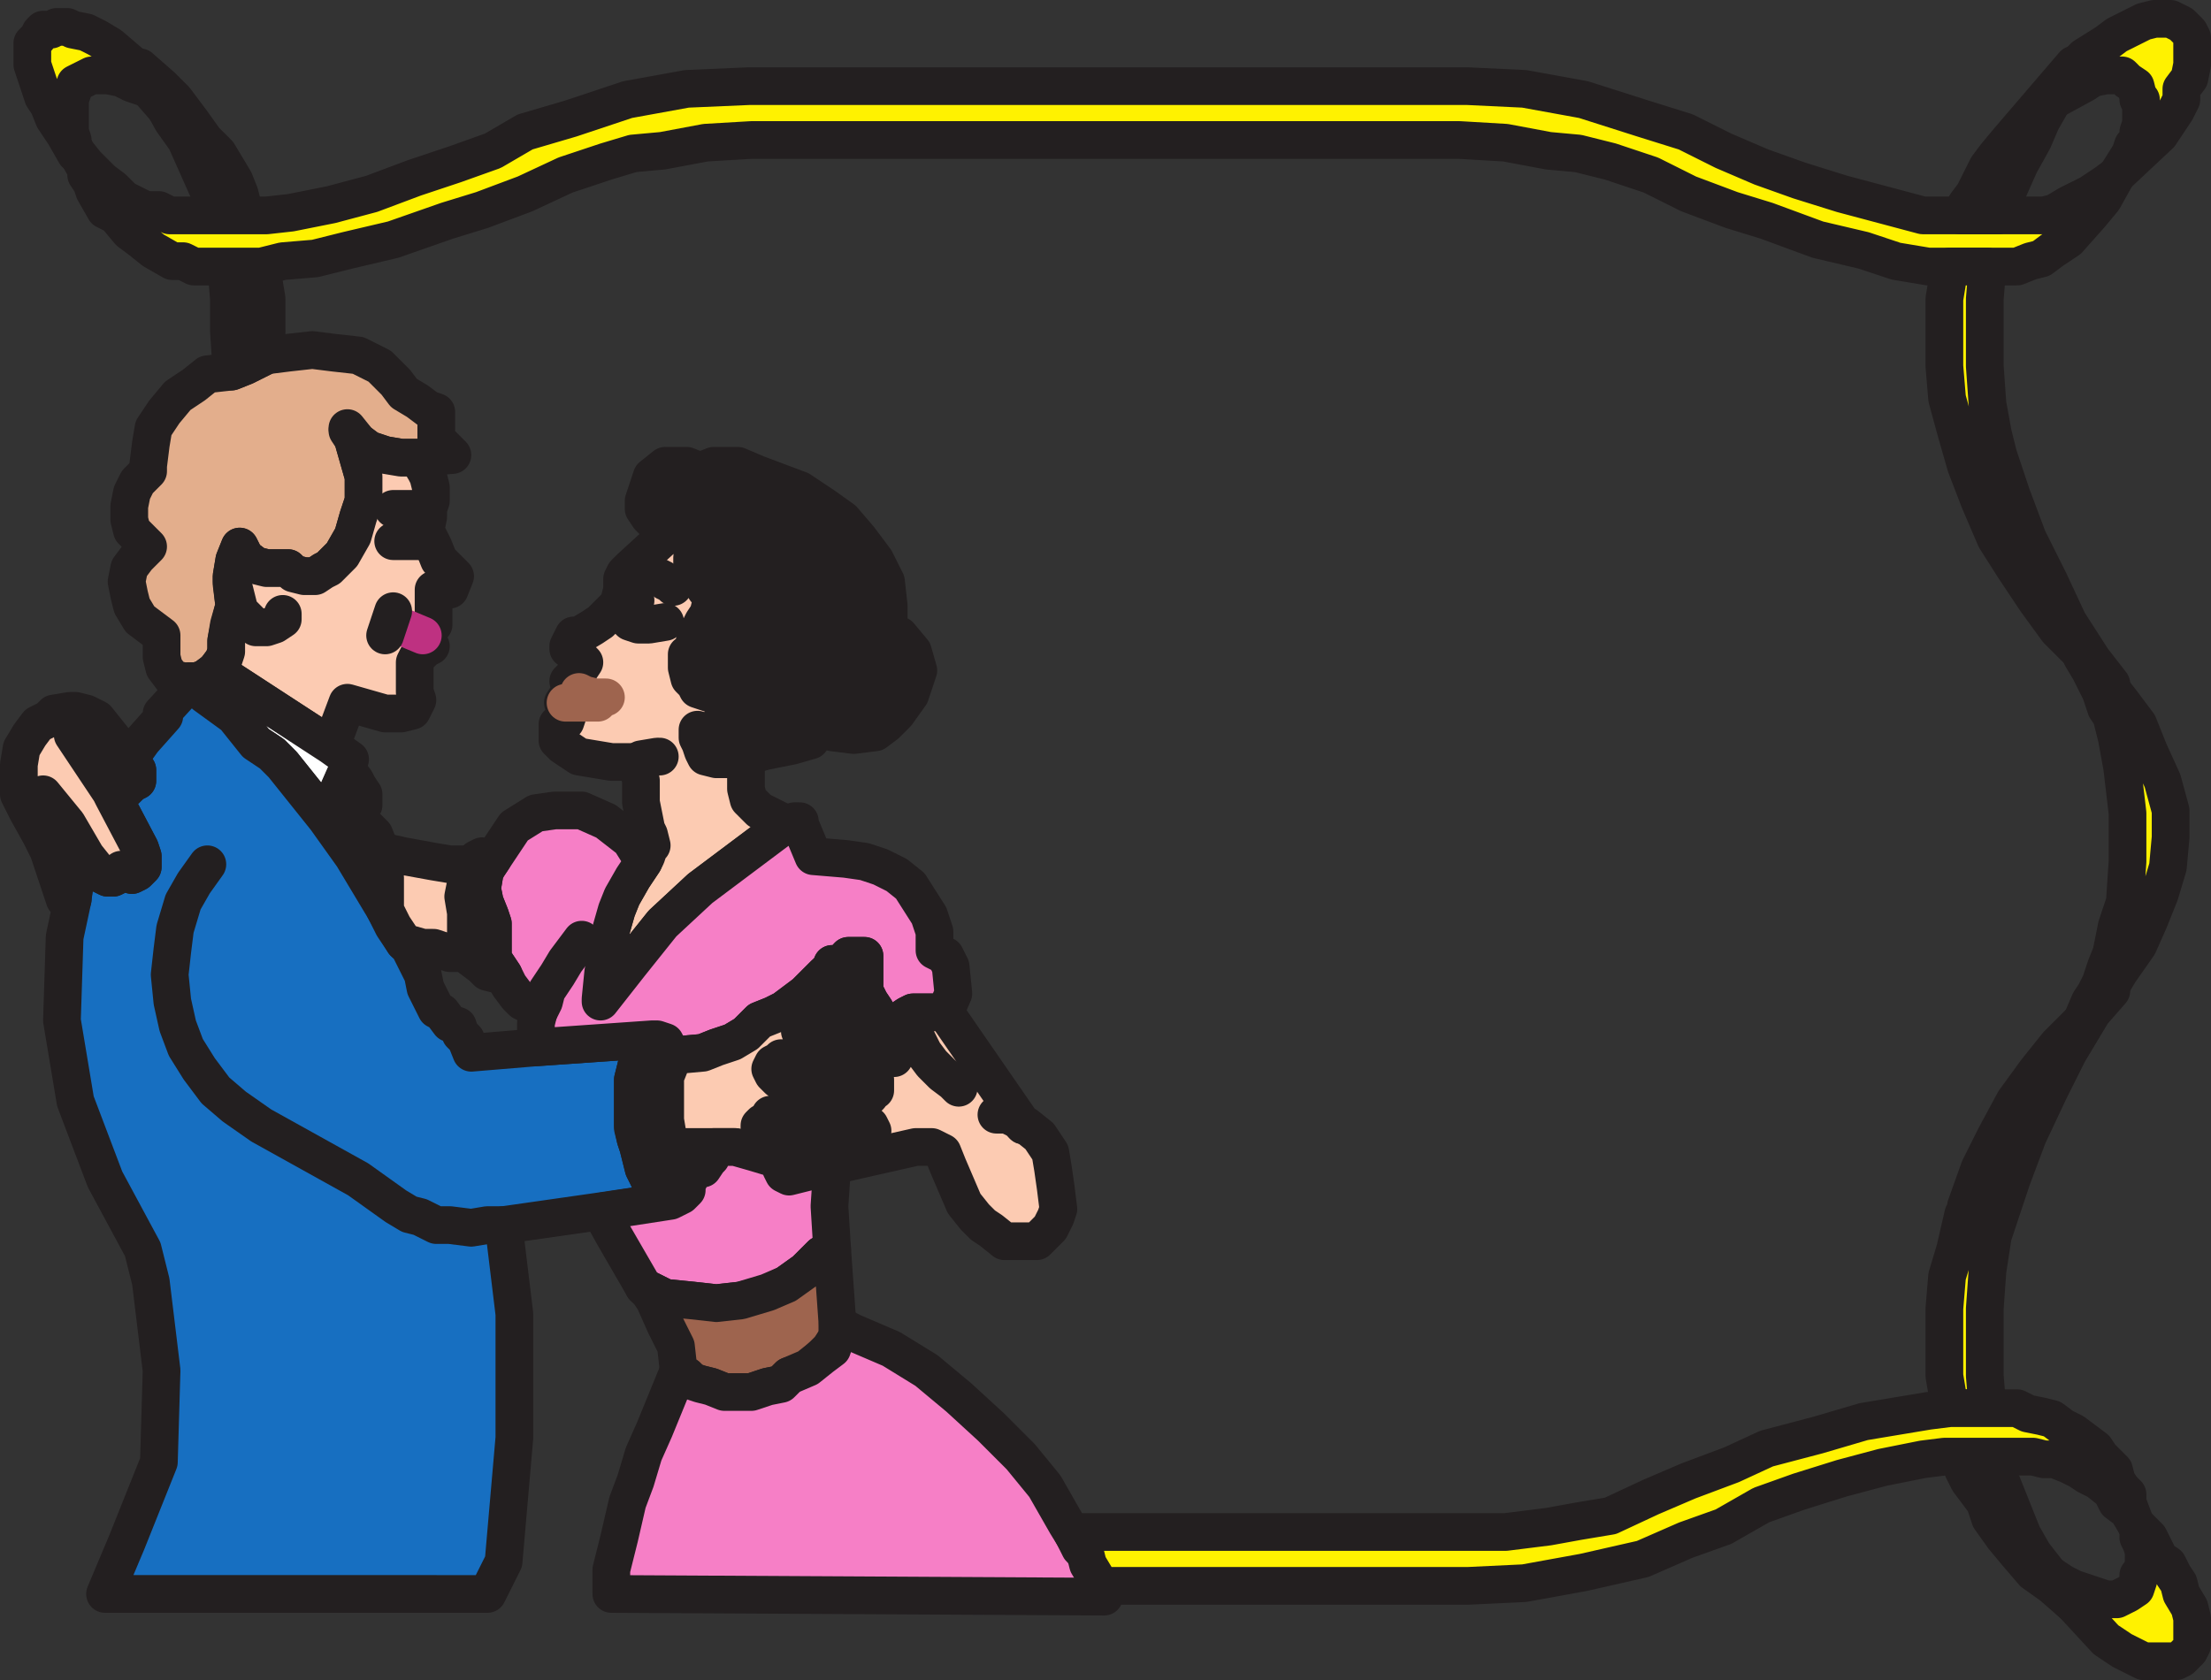 <svg xmlns="http://www.w3.org/2000/svg" width="615.75" height="468"><rect width="100%" height="100%" fill="#333333" stroke="none"/><path fill="#e3ae8c" fill-rule="evenodd" d="M116.25 127.5h-4.5l-4.5-.75-4.5-1.5-3-2.25-3-3 1.5 2.25 3 10.5v6.75l-1.5 4.5-1.5 5.25-3 5.25-3.75 3.75-1.5.75-2.25 1.5h-3l-3-.75-1.5-1.5h-6l-3-.75-3-2.25-1.5-3-1.5 3.75-.75 4.5v2.25l.75 6-1.5 6-.75 3.75v3l-.75 2.25-2.25 3-3 2.25-2.25.75H51l-3-.75-2.25-3-.75-3v-6l-6-4.5-2.25-3.75-.75-3-.75-3.75.75-3.75 2.25-3 3-3-4.5-4.5-.75-3V141l.75-3.75 1.5-3 3-3v-1.5l.75-6 .75-4.5 3-4.5 3.75-4.5 4.5-3 3.75-3 6.75-.75 3.75-1.5 6-3 6-.75L87 97.5l6 .75 6.75.75 6 3 4.5 4.5 2.25 3 3.75 2.25 3 2.25 2.25.75v7.5l4.5 4.5-9 .75h-.75"/><path fill="none" stroke="#231f20" stroke-linecap="round" stroke-linejoin="round" stroke-miterlimit="10" stroke-width="10.5" d="M116.25 127.5h-4.5l-4.5-.75-4.5-1.5-3-2.25-3-3 1.5 2.25 3 10.5v6.75l-1.5 4.5-1.5 5.25-3 5.25-3.75 3.75-1.5.75-2.25 1.5h-3l-3-.75-1.5-1.5h-6l-3-.75-3-2.25-1.5-3-1.5 3.75-.75 4.5v2.25l.75 6-1.5 6-.75 3.75v3l-.75 2.25-2.25 3-3 2.25-2.25.75H51l-3-.75-2.25-3-.75-3v-6l-6-4.5-2.25-3.75-.75-3-.75-3.75.75-3.75 2.25-3 3-3-4.5-4.5-.75-3V141l.75-3.75 1.5-3 3-3v-1.5l.75-6 .75-4.5 3-4.5 3.75-4.5 4.5-3 3.75-3 6.75-.75 3.75-1.5 6-3 6-.75L87 97.5l6 .75 6.75.75 6 3 4.5 4.5 2.25 3 3.75 2.25 3 2.25 2.25.75v7.5l4.5 4.5-9 .75zm0 0"/><path fill="#fccbb2" fill-rule="evenodd" d="m60 186.75 32.25 21 4.5-12 10.5 3h4.5l3-.75 1.5-3-.75-2.25v-8.25l.75-1.5 2.25-2.25 1.5-.75-2.25-3 3-3v-9.75h4.5l1.5-3.75-4.5-4.5-1.5-3.75-2.25-4.5.75-3.75v-2.25l.75-2.25v-3.75l-.75-3-.75-1.5-2.25-3.75h-4.5l-4.5-.75-4.5-1.5-3-2.25-3-3.75 1.5 3 3 10.5v6.75l-1.5 4.5-1.5 5.25-3 5.25-3.75 3.75-1.5.75-2.25 1.5h-3l-3-.75-1.5-1.5h-6l-3-.75-3-2.25-1.5-3-1.5 3.75-.75 4.5v1.5l.75 6.75-1.5 5.25-.75 4.5v3l-.75 2.25-2.25 3"/><path fill="none" stroke="#231f20" stroke-linecap="round" stroke-linejoin="round" stroke-miterlimit="10" stroke-width="10.5" d="m60 186.75 32.25 21 4.5-12 10.5 3h4.5l3-.75 1.5-3-.75-2.25v-8.25l.75-1.5 2.25-2.25 1.5-.75-2.25-3 3-3v-9.75h4.5l1.5-3.75-4.5-4.5-1.5-3.75-2.25-4.5.75-3.75v-2.25l.75-2.25v-3.75l-.75-3-.75-1.5-2.25-3.75h-4.5l-4.5-.75-4.5-1.5-3-2.25-3-3.75 1.5 3 3 10.5v6.75l-1.5 4.5-1.5 5.25-3 5.25-3.75 3.75-1.5.75-2.25 1.5h-3l-3-.75-1.5-1.5h-6l-3-.75-3-2.25-1.5-3-1.5 3.75-.75 4.5v1.5l.75 6.75-1.5 5.25-.75 4.5v3l-.75 2.25zm0 0"/><path fill="none" stroke="#be3181" stroke-linecap="round" stroke-linejoin="round" stroke-miterlimit="10" stroke-width="10.5" d="m117.75 177-9-3.75"/><path fill="none" stroke="#231f20" stroke-linecap="round" stroke-linejoin="round" stroke-miterlimit="10" stroke-width="10.5" d="m109.5 170.25-2.25 6.75m-42-12.75 1.5 6 4.5 4.5h3l2.25-.75 2.25-1.5V171m30.75-20.25h7.5l-1.5-5.25h2.25l.75-2.25-.75-1.5h-8.25"/><path fill="#fff" fill-rule="evenodd" d="M60 186.75 57 189l-2.25.75h-1.5L57 193.5l8.25 6 6 7.5 4.5 3 3 3 12 15 6-13.5.75-3-5.25-3.75-32.25-21"/><path fill="none" stroke="#231f20" stroke-linecap="round" stroke-linejoin="round" stroke-miterlimit="10" stroke-width="10.5" d="M60 186.75 57 189l-2.25.75h-1.5L57 193.5l8.25 6 6 7.5 4.5 3 3 3 12 15 6-13.5.75-3-5.25-3.75zm0 0"/><path fill="#ed1c24" fill-rule="evenodd" d="m107.25 253.5-9-15-7.5-10.5 6-13.5 2.25 3 .75 1.5 1.5 2.25v3l-1.5 2.25v2.25l1.5.75 3 3 1.5 3.75v2.25l.75 2.25.75 3.75v9"/><path fill="none" stroke="#231f20" stroke-linecap="round" stroke-linejoin="round" stroke-miterlimit="10" stroke-width="10.5" d="m107.25 253.5-9-15-7.5-10.5 6-13.5 2.25 3 .75 1.5 1.5 2.25v3l-1.5 2.25v2.25l1.5.75 3 3 1.5 3.75v2.25l.75 2.25.75 3.75zm0 0"/><path fill="#176fc1" fill-rule="evenodd" d="m166.5 337.5-26.25 3.75 3 24.75v34.5l-3 34.5-4.5 9H29.25l6-14.25 9-22.5.75-25.5L42 357l-2.25-9-10.5-19.5L21 306.75l-3.75-22.5L18 261l2.25-10.5.75-6 3-6 3 3.75 1.5 1.5 1.5.75h1.5l1.5-.75.75-1.5 3 1.5 1.5-.75 1.5-1.5v-3l-.75-2.25L31.5 222l-.75-1.5 2.25-2.25v1.5h2.25l1.5-1.5 1.5-.75v-3l-2.25-3 3.75-5.25 6-6.75-.75-.75 8.25-9L57 193.5l8.25 6 6 7.5 4.5 3 3 3 12 15 7.5 10.5 9 15 5.25 9 1.5 1.5 3.75 7.5.75 3.75 3 6 1.5.75 2.25 3 2.25.75.75 2.25 1.5 1.5 1.5 3.75 18-1.5 32.25-2.25-2.25 2.25-1.5 3-1.5 6v13.5l.75 3 .75 2.25 1.5 6 3 6h1.5l1.5 2.25 1.5.75-20.25 3"/><path fill="none" stroke="#231f20" stroke-linecap="round" stroke-linejoin="round" stroke-miterlimit="10" stroke-width="10.5" d="m166.5 337.5-26.25 3.75 3 24.75v34.5l-3 34.5-4.5 9H29.25l6-14.25 9-22.5.75-25.5L42 357l-2.25-9-10.5-19.5L21 306.75l-3.75-22.5L18 261l2.25-10.5.75-6 3-6 3 3.75 1.5 1.5 1.5.75h1.5l1.5-.75.75-1.5 3 1.5 1.5-.75 1.5-1.5v-3l-.75-2.25L31.5 222l-.75-1.5 2.25-2.25v1.5h2.25l1.5-1.5 1.5-.75v-3l-2.25-3 3.75-5.25 6-6.75-.75-.75 8.25-9L57 193.5l8.25 6 6 7.5 4.5 3 3 3 12 15 7.5 10.5 9 15 5.25 9 1.5 1.5 3.75 7.5.75 3.75 3 6 1.5.75 2.25 3 2.25.75.75 2.25 1.5 1.5 1.5 3.75 18-1.5 32.25-2.25-2.25 2.25-1.5 3-1.5 6v13.5l.75 3 .75 2.25 1.5 6 3 6h1.5l1.5 2.25 1.5.75zm0 0"/><path fill="#2e3192" fill-rule="evenodd" d="m192 325.5-11.25 3 1.5 3 2.25 1.5.75.75 1.5.75 3-1.5v-.75l1.5-.75v-3l.75-.75v-2.25"/><path fill="none" stroke="#231f20" stroke-linecap="round" stroke-linejoin="round" stroke-miterlimit="10" stroke-width="10.5" d="m192 325.5-11.25 3 1.5 3 2.25 1.5.75.75 1.5.75 3-1.5v-.75l1.5-.75v-3l.75-.75zm0 0"/><path fill="#2e3192" fill-rule="evenodd" d="m187.5 294-9.75.75 1.5-3 2.25-2.25h1.5l2.25.75.75 1.5 1.5 1.5v.75"/><path fill="none" stroke="#231f20" stroke-linecap="round" stroke-linejoin="round" stroke-miterlimit="10" stroke-width="10.5" d="m187.5 294-9.75.75 1.5-3 2.25-2.25h1.5l2.25.75.75 1.5 1.5 1.5zm0 0"/><path fill="#fff" fill-rule="evenodd" d="m177.75 294.75 9.75-.75-.75 2.25-1.5 3.75v12l.75 4.5 1.5 2.25v1.5l.75 1.5 1.5 1.5 1.5 2.25H195l-14.25 3-1.5-3-1.5-6-.75-2.25-.75-3.75v-12.75l1.5-6"/><path fill="none" stroke="#231f20" stroke-linecap="round" stroke-linejoin="round" stroke-miterlimit="10" stroke-width="10.5" d="m177.75 294.75 9.75-.75-.75 2.25-1.5 3.75v12l.75 4.5 1.5 2.25v1.5l.75 1.5 1.5 1.5 1.5 2.25H195l-14.25 3-1.5-3-1.5-6-.75-2.25-.75-3.75v-12.75zm0 0"/><path fill="#fff" fill-rule="evenodd" d="M189 319.5h9.75L198 321v1.5l-.75.75-1.5 2.25h-4.5l-1.5-2.25-1.5-1.5-.75-1.5 1.5-.75"/><path fill="none" stroke="#231f20" stroke-linecap="round" stroke-linejoin="round" stroke-miterlimit="10" stroke-width="10.5" d="M189 319.5h9.75L198 321v1.5l-.75.75-1.5 2.25h-4.5l-1.5-2.25-1.5-1.5-.75-1.5zm0 0"/><path fill="#231f20" fill-rule="evenodd" d="m207.75 210.75-3.75.75h-4.5l-3-.75-.75-1.5L195 207l-.75-1.5v-2.25l2.25.75 4.5-2.25 1.5-3 2.25-2.25.75-3.75V192l-.75.75-3.75.75h-2.25l-4.5-1.5-.75-1.5-1.5-1.5-.75-3v-3.75l1.5-.75.75-3 1.5-1.5v-2.25l.75-1.5 1.5-2.25.75-3v-2.25l-1.5-1.5L195 162l-2.25-3.75v-3l.75-4.5.75-3-3 1.5H189l-1.5-1.5h-3l-3.75-3.75-1.5-2.25v-2.25l2.25-6.75 3.75-3h6l3.75 1.5 3.75-1.5h6.75l5.25 2.25 12 4.5 6.75 4.5 5.25 3.75 4.5 5.25 4.5 6 3 6 .75 6.75V177h3l3.75 4.5 1.5 5.25-2.25 6.75-3.75 5.25-3 3-3 2.25-6 .75-6-.75-3-1.5-3 3.75-5.25 1.5-7.5 1.5-5.25 1.5"/><path fill="none" stroke="#231f20" stroke-linecap="round" stroke-linejoin="round" stroke-miterlimit="10" stroke-width="10.5" d="m207.75 210.75-3.75.75h-4.5l-3-.75-.75-1.5L195 207l-.75-1.5v-2.25l2.25.75 4.5-2.25 1.5-3 2.25-2.25.75-3.75V192l-.75.75-3.75.75h-2.25l-4.5-1.5-.75-1.5-1.5-1.5-.75-3v-3.75l1.5-.75.75-3 1.5-1.5v-2.25l.75-1.5 1.5-2.25.75-3v-2.25l-1.5-1.5L195 162l-2.25-3.75v-3l.75-4.5.75-3-3 1.5H189l-1.5-1.5h-3l-3.75-3.75-1.5-2.25v-2.25l2.25-6.75 3.75-3h6l3.75 1.5 3.75-1.5h6.75l5.25 2.25 12 4.5 6.75 4.5 5.25 3.75 4.5 5.25 4.5 6 3 6 .75 6.75V177h3l3.75 4.5 1.5 5.25-2.25 6.75-3.75 5.25-3 3-3 2.25-6 .75-6-.75-3-1.5-3 3.75-5.25 1.5-7.5 1.5zm0 0"/><path fill="#fccbb2" fill-rule="evenodd" d="m211.5 225.75 7.5 3.75-24 18-10.5 9.75-9 11.25-8.25 10.5v-.75l.75-7.5 1.5-7.5.75-4.5 1.5-5.25 1.5-3.75 3-5.25 3-4.5.75-1.5.75-2.25.75-.75-.75-3-.75-1.5-1.5-7.5v-6l-.75-3.75-2.25-1.5h-5.25l-9-1.5-4.5-3-1.5-1.5v-4.5l2.25-.75.75-2.25v-2.25l-1.5-.75 1.5-2.25 3-.75-2.25-1.5-.75-1.5 3-3 1.5-2.25-3-3-1.5-.75V180l1.5-3h1.5l3.75-2.25 2.25-1.5 4.5-4.5.75-1.5.75-3v-3l.75-1.5 1.5-1.5 9-8.25 3-2.25 1.5 1.5h2.25l3-1.5-.75 3-.75 4.5v3L195 162l1.5 2.25 1.5 1.5V168l-.75 3-1.5 2.25-.75 1.5V177l-1.5 1.5-.75 3-1.5.75V186l.75 3 1.5 1.5.75 1.5 4.5 1.5H201l3.75-.75.75-.75v.75l-.75 3.75-2.25 2.25-1.5 3-4.5 2.25-2.25-.75v2.25l.75 1.5.75 2.25.75 1.5 3 .75h4.5l3.75-.75h.75l-.75 2.25v6.75l.75 3 3 3"/><path fill="none" stroke="#231f20" stroke-linecap="round" stroke-linejoin="round" stroke-miterlimit="10" stroke-width="10.5" d="m211.5 225.75 7.5 3.75-24 18-10.5 9.75-9 11.25-8.25 10.5v-.75l.75-7.5 1.5-7.5.75-4.5 1.5-5.25 1.5-3.75 3-5.25 3-4.5.75-1.5.75-2.25.75-.75-.75-3-.75-1.5-1.5-7.5v-6l-.75-3.75-2.25-1.5h-5.25l-9-1.5-4.5-3-1.5-1.5v-4.5l2.25-.75.75-2.25v-2.25l-1.5-.75 1.5-2.25 3-.75-2.25-1.5-.75-1.5 3-3 1.5-2.25-3-3-1.5-.75V180l1.5-3h1.5l3.75-2.25 2.25-1.5 4.5-4.5.75-1.5.75-3v-3l.75-1.5 1.5-1.5 9-8.25 3-2.25 1.5 1.5h2.25l3-1.5-.75 3-.75 4.5v3L195 162l1.5 2.25 1.5 1.5V168l-.75 3-1.5 2.25-.75 1.5V177l-1.5 1.5-.75 3-1.5.75V186l.75 3 1.5 1.5.75 1.5 4.5 1.5H201l3.75-.75.75-.75v.75l-.75 3.75-2.25 2.25-1.5 3-4.5 2.25-2.25-.75v2.25l.75 1.5.75 2.25.75 1.5 3 .75h4.5l3.75-.75h.75l-.75 2.25v6.75l.75 3zm0 0"/><path fill="none" stroke="#231f20" stroke-linecap="round" stroke-linejoin="round" stroke-miterlimit="10" stroke-width="10.5" d="m185.25 173.25-4.5.75h-3l-2.25-.75-2.25-2.25 3.75-3.75"/><path fill="none" stroke="#9e644e" stroke-linecap="round" stroke-linejoin="round" stroke-miterlimit="10" stroke-width="10.5" d="m161.25 192.75 1.5.75 3 .75h3m-11.25 1.5h9"/><path fill="none" stroke="#231f20" stroke-linecap="round" stroke-linejoin="round" stroke-miterlimit="10" stroke-width="10.5" d="m178.5 211.5 4.5-.75h.75m3.75-47.25-.75-.75-1.5-.75-.75-.75-1.5-.75h-.75l-1.5-.75-1.5.75-.75.75h-.75"/><path fill="#f67fc6" fill-rule="evenodd" d="m233.25 269.25 3-3h4.5V276l1.5 3 1.5 2.25v1.5l3.75 3.75.75-.75 1.5-.75.75-.75 2.25-1.5 1.5-.75h9l2.25-5.25-.75-7.5-1.5-3-3-1.5v-5.25l-1.5-4.5-5.25-8.25-3.75-3-4.5-2.25-4.5-1.5-5.25-.75-9-.75-3.75-9v-.75h-1.5l-1.5.75H219l-24 18-10.5 9.75-9 11.25-8.25 10.5v-.75l.75-7.5 1.5-7.5.75-4.5 1.5-5.25 1.5-3.75 3-5.25 3-4.5-3.75-6-6.75-5.25-6.75-3h-7.5l-5.25.75-6 3.75-7.5 11.25-.75 1.5-.75 4.5.75 3.75 1.5 3.75.75 2.25V267l3 4.5 1.5 3 2.25 3 1.5 1.5 1.5.75 3 2.25-.75 3v6.75l32.25-2.25h1.5l2.25.75.75 1.5 1.5 1.5v.75l8.25-.75 3.75-1.5 4.5-1.5 3.75-2.25 3.75-3.75 3.75-1.5 3-1.5 6-4.5 5.25-5.25 2.25-.75v-2.25l1.5.75"/><path fill="none" stroke="#231f20" stroke-linecap="round" stroke-linejoin="round" stroke-miterlimit="10" stroke-width="10.5" d="m233.25 269.25 3-3h4.5V276l1.5 3 1.5 2.25v1.5l3.75 3.75.75-.75 1.5-.75.75-.75 2.25-1.5 1.5-.75h9l2.25-5.25-.75-7.5-1.5-3-3-1.5v-5.25l-1.5-4.5-5.25-8.25-3.75-3-4.5-2.25-4.5-1.5-5.25-.75-9-.75-3.75-9v-.75h-1.5l-1.5.75H219l-24 18-10.5 9.75-9 11.25-8.25 10.5v-.75l.75-7.5 1.5-7.5.75-4.5 1.5-5.25 1.5-3.75 3-5.25 3-4.5-3.75-6-6.75-5.25-6.75-3h-7.5l-5.25.75-6 3.75-7.5 11.25-.75 1.5-.75 4.5.75 3.75 1.5 3.75.75 2.25V267l3 4.5 1.5 3 2.25 3 1.5 1.5 1.5.75 3 2.25-.75 3v6.75l32.25-2.25h1.5l2.25.75.75 1.5 1.5 1.5v.75l8.25-.75 3.75-1.5 4.5-1.5 3.75-2.25 3.75-3.75 3.75-1.5 3-1.5 6-4.5 5.25-5.25 2.25-.75v-2.25zm0 0"/><path fill="#f67fc6" fill-rule="evenodd" d="m138.75 271.5-3-.75-1.5-1.5-3-2.25v-2.25l-1.5-2.25v-8.25l-.75-4.5.75-3.75v-3.75l3-3 1.5-.75 3 .75-1.5 2.25-.75 1.5-.75 4.5.75 3.75 1.5 3.75.75 2.25V267l3 4.5h-1.5"/><path fill="none" stroke="#231f20" stroke-linecap="round" stroke-linejoin="round" stroke-miterlimit="10" stroke-width="10.5" d="m138.75 271.5-3-.75-1.5-1.5-3-2.25v-2.25l-1.5-2.25v-8.25l-.75-4.5.75-3.75v-3.75l3-3 1.5-.75 3 .75-1.5 2.25-.75 1.5-.75 4.5.75 3.75 1.5 3.75.75 2.25V267l3 4.5zm0 0"/><path fill="#fccbb2" fill-rule="evenodd" d="M107.25 252.75v-8.25l-.75-3.75-.75-2.25V237l6.75 1.5 8.25 1.5 4.5.75h6l-1.5 1.5V246l-.75 3.75.75 4.5v8.25l1.5 2.25h-.75l-3 .75h-2.25l-4.5-1.5h-3l-5.25-1.5-3-4.5-2.25-4.5v-.75"/><path fill="none" stroke="#231f20" stroke-linecap="round" stroke-linejoin="round" stroke-miterlimit="10" stroke-width="10.5" d="M107.25 252.75v-8.25l-.75-3.75-.75-2.25V237l6.75 1.5 8.25 1.5 4.5.75h6l-1.5 1.5V246l-.75 3.75.75 4.5v8.25l1.5 2.25h-.75l-3 .75h-2.25l-4.5-1.5h-3l-5.25-1.5-3-4.5-2.25-4.5zm0 0"/><path fill="#fccbb2" fill-rule="evenodd" d="m30.75 220.5.75 1.5 7.5 14.25.75 2.25v3l-1.5 1.5-1.5.75-3-1.5-.75 1.5-1.5.75H30l-1.5-.75-1.5-1.5-3-3.75-5.25-9-6.75-8.25 5.25 11.25 2.25 6 1.5 6v.75l-.75 4.5v.75H18L13.5 237l-2.25-4.5-3.75-6.75-2.25-4.5V213l.75-4.5 2.25-3.75 2.25-3 3-1.5 1.5-1.5 4.5-.75H21l3 .75 3 1.5 9 11.25 2.25 3v3l-1.5.75-1.5 1.5H33v-1.5L30 216l-9.75-11.25 10.5 15.75"/><path fill="none" stroke="#231f20" stroke-linecap="round" stroke-linejoin="round" stroke-miterlimit="10" stroke-width="10.5" d="m30.75 220.5.75 1.5 7.5 14.25.75 2.25v3l-1.5 1.5-1.5.75-3-1.5-.75 1.5-1.5.75H30l-1.5-.75-1.5-1.5-3-3.75-5.25-9-6.75-8.25 5.25 11.25 2.25 6 1.5 6v.75l-.75 4.5v.75H18L13.5 237l-2.25-4.5-3.75-6.75-2.25-4.5V213l.75-4.5 2.25-3.75 2.25-3 3-1.5 1.5-1.5 4.5-.75H21l3 .75 3 1.5 9 11.25 2.25 3v3l-1.5.75-1.5 1.5H33v-1.5L30 216l-9.75-11.25ZM162 261.75l-4.5 6-2.25 3.75-3 4.5-.75 3-1.5 3"/><path fill="#fccbb2" fill-rule="evenodd" d="M198.75 319.5h6L210 321l7.5 2.25v2.25l.75 1.5 1.5.75 12-3L255 319.5h4.5l3 1.5 1.5 3.75 4.5 10.5 3 3.75 2.25 2.25 2.25 1.5 3.75 3h9l3.75-3.75 1.5-3 .75-2.25-.75-6-.75-5.25-.75-4.5-3-4.5-3.75-3H285L263.25 282h-9l-1.5.75-2.25 1.5-.75.75-1.5.75-.75.75-3.75-3.75v-1.5l-1.5-2.25-1.5-3v-9.75h-4.5l-.75 1.5h-.75l-1.5 1.5V279l3 6-7.5-3 2.25-.75 2.25-2.25v-9.75l-1.5-.75v.75l-7.5 7.5-6 4.5-3 1.5-3.75 1.5-3.75 3.75-3.75 2.25-4.5 1.5-3.75 1.5-8.25.75-.75 2.25-1.5 3.75v12l.75 4.5 1.5 2.25v1.5l1.5-.75h9.75"/><path fill="none" stroke="#231f20" stroke-linecap="round" stroke-linejoin="round" stroke-miterlimit="10" stroke-width="10.5" d="M198.75 319.5h6L210 321l7.5 2.25v2.25l.75 1.5 1.5.75 12-3L255 319.5h4.5l3 1.5 1.5 3.75 4.5 10.5 3 3.75 2.25 2.25 2.25 1.5 3.75 3h9l3.75-3.75 1.5-3 .75-2.25-.75-6-.75-5.25-.75-4.5-3-4.5-3.75-3H285L263.25 282h-9l-1.5.75-2.25 1.5-.75.75-1.5.75-.75.75-3.75-3.75v-1.5l-1.5-2.25-1.5-3v-9.75h-4.5l-.75 1.5h-.75l-1.5 1.5V279l3 6-7.5-3 2.25-.75 2.25-2.25v-9.75l-1.5-.75v.75l-7.5 7.5-6 4.5-3 1.5-3.75 1.5-3.75 3.75-3.75 2.25-4.5 1.5-3.75 1.5-8.25.75-.75 2.25-1.5 3.75v12l.75 4.5 1.5 2.25v1.5l1.5-.75zm0 0"/><path fill="none" stroke="#231f20" stroke-linecap="round" stroke-linejoin="round" stroke-miterlimit="10" stroke-width="10.5" d="m222.75 287.25 24 3H249l.75 1.5v.75l-.75 2.25h-31.5l-.75.75-1.5.75-.75 1.5.75 1.5 1.5 1.5h27v3H243l-.75 1.5-1.5 1.5h-1.5l-24.75 3.75-.75 1.5-1.5.75-.75.75v1.5l.75 1.5h2.25l20.25-3h7.5l.75 1.5-.75 1.5h-1.5l-6 3-17.25 3.75M267 303l-1.5-1.5-3-2.25-3-3-2.25-3-2.25-4.5h-3.75l-1.5-.75-1.5-1.5m29.25 24h3l3 1.5 1.5 1.5"/><path fill="#f67fc6" fill-rule="evenodd" d="m167.25 337.5 3.75 6.75 8.25 14.25 6 3 7.5.75 6.75.75 6.75-.75 6.75-1.5 6-3 5.25-3.75 4.5-4.5 3-1.5-.75-12 .75-11.25-12 3-1.5-.75-.75-1.5v-2.25L210 321l-5.25-1.5h-6L198 321v1.5l-.75.75-1.5 2.25H192v3h-.75v3l-1.5 1.5-3 1.5-19.5 3"/><path fill="none" stroke="#231f20" stroke-linecap="round" stroke-linejoin="round" stroke-miterlimit="10" stroke-width="10.5" d="m167.25 337.5 3.75 6.75 8.25 14.25 6 3 7.5.75 6.75.75 6.75-.75 6.75-1.5 6-3 5.25-3.75 4.5-4.5 3-1.5-.75-12 .75-11.25-12 3-1.5-.75-.75-1.5v-2.25L210 321l-5.25-1.5h-6L198 321v1.5l-.75.75-1.5 2.25H192v3h-.75v3l-1.5 1.5-3 1.5zm0 0"/><path fill="#9e644e" fill-rule="evenodd" d="m180.75 360 1.5 2.25 3 6.75 3 6 .75 6.75.75 1.5h1.5l1.5 1.5 2.25.75 3 .75 3.75 1.5h7.5l4.5-1.5 3.75-.75 2.25-2.25 5.25-1.5 6-6 1.5-2.25.75-1.5v-3l-1.5-21-3 1.5-4.5 4.5-5.25 3.75-5.25 2.25-7.5 2.25-6.75.75-6.75-.75-7.5-.75-6-3 1.5 1.5"/><path fill="none" stroke="#231f20" stroke-linecap="round" stroke-linejoin="round" stroke-miterlimit="10" stroke-width="10.5" d="m180.75 360 1.5 2.25 3 6.75 3 6 .75 6.75.75 1.5h1.5l1.5 1.5 2.25.75 3 .75 3.75 1.5h7.5l4.5-1.5 3.75-.75 2.25-2.25 5.25-1.5 6-6 1.5-2.25.75-1.5v-3l-1.5-21-3 1.5-4.5 4.5-5.25 3.75-5.25 2.25-7.5 2.25-6.75.75-6.75-.75-7.5-.75-6-3zm0 0"/><path fill="#f67fc6" fill-rule="evenodd" d="m189 381.75 2.25 1.5 1.5 1.5 2.25.75 3 .75 3.75 1.5h7.5l4.5-1.5 3.75-.75 2.25-2.25L225 381l3.75-3 3-2.25.75-2.25.75-1.5v-3l4.5 2.25 10.5 4.5 9.75 6 9 7.5 9 8.25 8.25 8.25L291 414l6 10.5 6 9.75 4.5 10.5-137.25-.75v-6.75l2.25-9 2.25-9.75 2.25-6 2.25-7.5 3-6.75 6.75-16.5"/><path fill="none" stroke="#231f20" stroke-linecap="round" stroke-linejoin="round" stroke-miterlimit="10" stroke-width="10.5" d="m189 381.75 2.25 1.5 1.5 1.5 2.25.75 3 .75 3.75 1.5h7.5l4.5-1.5 3.75-.75 2.25-2.25L225 381l3.75-3 3-2.25.75-2.25.75-1.5v-3l4.5 2.25 10.5 4.5 9.75 6 9 7.5 9 8.25 8.25 8.25L291 414l6 10.5 6 9.75 4.5 10.5-137.25-.75v-6.75l2.25-9 2.25-9.75 2.25-6 2.25-7.5 3-6.75zm-48.75-40.5h-4.5l-4.5.75-6-.75h-3.75L117 339l-3-.75-3.75-2.25-10.5-7.5-27-15-7.5-5.25-5.25-4.5-4.5-6-3.75-6-2.25-6L48 279l-.75-7.5.75-6.75.75-6 2.25-7.5 3-5.25 3.75-5.25"/><path fill="#fff200" fill-rule="evenodd" d="m68.25 102-3.75 1.5-.75-11.25v-9l-.75-9h9.75l1.5 9V99l-6 3"/><path fill="none" stroke="#231f20" stroke-linecap="round" stroke-linejoin="round" stroke-miterlimit="10" stroke-width="10.5" d="m68.25 102-3.75 1.5-.75-11.25v-9l-.75-9h9.75l1.5 9V99Zm0 0"/><path fill="#fff200" fill-rule="evenodd" d="M60 60h9.75-1.5l-1.5-6-1.5-3.75-4.5-7.5L57 39l-3.75-5.25-4.5-6L45 24l-6-5.25h-.75l6 8.25L48 33.75 51.75 39l6 13.5 1.5 3.75L60 60"/><path fill="none" stroke="#231f20" stroke-linecap="round" stroke-linejoin="round" stroke-miterlimit="10" stroke-width="10.5" d="M60 60h9.75-1.5l-1.5-6-1.5-3.75-4.5-7.5L57 39l-3.75-5.25-4.5-6L45 24l-6-5.25h-.75l6 8.25L48 33.75 51.75 39l6 13.5 1.5 3.75zm0 0"/><path fill="#fff200" fill-rule="evenodd" d="m21 42.75-3-5.25-3-4.5-1.5-3.75L12 27l-3-9v-6l1.5-1.5.75-1.5.75-.75h2.25l1.5-.75h3l1.5.75L24 9l3 1.5 3.75 2.25 10.5 9 3.75 6 1.5 3-5.25-6-4.5-1.5-3-1.5L30 21h-4.5L21 23.25l-1.5 4.5v9l.75 2.25v.75L21 42v.75"/><path fill="none" stroke="#231f20" stroke-linecap="round" stroke-linejoin="round" stroke-miterlimit="10" stroke-width="10.5" d="m21 42.75-3-5.25-3-4.5-1.5-3.75L12 27l-3-9v-6l1.5-1.5.75-1.5.75-.75h2.25l1.5-.75h3l1.5.75L24 9l3 1.5 3.75 2.25 10.5 9 3.75 6 1.5 3-5.25-6-4.5-1.5-3-1.5L30 21h-4.5L21 23.25l-1.5 4.5v9l.75 2.25v.75L21 42Zm0 0"/><path fill="#fff200" fill-rule="evenodd" d="m208.5 24-17.25.75-16.5 3L159 33l-12.75 3.75-9 5.25-10.5 3.75-11.25 3.75-12 4.5-11.25 3L81 59.25l-6.75.75h-27l-3-1.5H40.5l-6-3-3-3-3-2.25-4.5-4.5L21 42l3 5.25v1.5L25.5 51l.75 2.25 3 5.25 3 1.5L36 64.5l3 2.25 3.75 3 5.25 3h3l3 1.5h18.75l6-1.5 9-.75 9-2.25 12.75-3 15-5.25 9.75-3 12-4.5 11.25-5.25L168.75 45l7.5-2.25 8.25-.75 12-2.25 12.75-.75H406.5l12.75.75 12 2.25 8.25.75 9 2.25 11.25 3.75 10.5 5.25 12 4.5 9.75 3 14.25 5.25 12.75 3 9 3 9 1.5h24.75l3.75-1.5 3-.75 3-2.25 4.5-3 6-6.75 3.75-4.5 3.75-6.75-3 2.25-4.5 3-6 3-3.75 2.25-3 .75H535.5L513 54l-12-3.75-10.5-3.75L480 42l-10.5-5.25-12-3.75-16.5-5.25-16.5-3-15.75-.75H208.5"/><path fill="none" stroke="#231f20" stroke-linecap="round" stroke-linejoin="round" stroke-miterlimit="10" stroke-width="10.5" d="m208.5 24-17.25.75-16.5 3L159 33l-12.75 3.75-9 5.25-10.5 3.75-11.25 3.75-12 4.5-11.25 3L81 59.25l-6.75.75h-27l-3-1.5H40.5l-6-3-3-3-3-2.25-4.5-4.5L21 42l3 5.25v1.5L25.5 51l.75 2.25 3 5.25 3 1.5L36 64.5l3 2.25 3.75 3 5.25 3h3l3 1.5h18.75l6-1.5 9-.75 9-2.25 12.75-3 15-5.25 9.75-3 12-4.5 11.25-5.25L168.75 45l7.5-2.25 8.25-.75 12-2.25 12.75-.75H406.5l12.75.75 12 2.25 8.25.75 9 2.25 11.25 3.75 10.5 5.25 12 4.5 9.75 3 14.25 5.25 12.75 3 9 3 9 1.5h24.75l3.75-1.5 3-.75 3-2.25 4.5-3 6-6.75 3.75-4.5 3.75-6.75-3 2.25-4.5 3-6 3-3.75 2.25-3 .75H535.5L513 54l-12-3.75-10.5-3.75L480 42l-10.5-5.25-12-3.75-16.5-5.25-16.5-3-15.75-.75Zm0 0"/><path fill="#fff200" fill-rule="evenodd" d="m589.5 48.75 12-11.25 4.5-6.75 1.5-3v-3l2.25-3 .75-3.75v-7.5l-.75-1.5-2.25-2.25-3-1.5H600L597 6l-7.5 3.75-3 2.25-6 3.75-3 3-2.25 3-3 6 8.25-4.5 2.25-1.5 3.75-.75h4.5l1.5 1.5 2.25 1.5.75 3v.75h.75v6.75l-.75 2.25V39l-1.5 1.5-.75 2.25-3.75 6"/><path fill="none" stroke="#231f20" stroke-linecap="round" stroke-linejoin="round" stroke-miterlimit="10" stroke-width="10.5" d="m589.5 48.75 12-11.25 4.5-6.75 1.5-3v-3l2.25-3 .75-3.75v-7.5l-.75-1.5-2.25-2.25-3-1.5H600L597 6l-7.5 3.75-3 2.25-6 3.75-3 3-2.25 3-3 6 8.25-4.5 2.25-1.5 3.75-.75h4.5l1.5 1.5 2.25 1.5.75 3v.75h.75v6.75l-.75 2.25V39l-1.5 1.5-.75 2.25zm0 0"/><path fill="#fff200" fill-rule="evenodd" d="m556.5 60 1.5-3 1.5-4.5 3-6.75 3.75-6.75 2.25-5.25 9-15.75-18 21-3.75 4.5-2.25 3-3.75 7.5-2.25 3-1.5 3h10.5"/><path fill="none" stroke="#231f20" stroke-linecap="round" stroke-linejoin="round" stroke-miterlimit="10" stroke-width="10.5" d="m556.5 60 1.5-3 1.5-4.5 3-6.75 3.75-6.75 2.25-5.25 9-15.75-18 21-3.75 4.5-2.25 3-3.75 7.5-2.25 3-1.5 3zm0 0"/><path fill="#fff200" fill-rule="evenodd" d="m588 190.5-5.25-6.75-6.75-10.5-5.25-11.25-6-12-4.5-12-3.75-11.25-1.5-6-1.5-8.25-.75-10.5V83.25l.75-9H543l-1.5 9V102l.75 9 2.25 8.25 3 10.5 3.75 9.75 4.5 10.5 5.25 8.25 6 9 6 8.25 15 15"/><path fill="none" stroke="#231f20" stroke-linecap="round" stroke-linejoin="round" stroke-miterlimit="10" stroke-width="10.5" d="m588 190.5-5.25-6.75-6.75-10.5-5.25-11.25-6-12-4.5-12-3.75-11.25-1.5-6-1.5-8.25-.75-10.5V83.25l.75-9H543l-1.5 9V102l.75 9 2.25 8.25 3 10.5 3.75 9.75 4.5 10.5 5.25 8.25 6 9 6 8.25zm0 0"/><path fill="#fff200" fill-rule="evenodd" d="M579.75 284.25 582 279l1.5-2.25 1.5-3 1.5-4.5 1.5-3.75 1.5-7.5 2.25-6.75.75-11.25v-13.5l-1.5-12.75-1.5-8.25-1.5-6-1.5-2.25-1.5-4.5-3-6-2.25-3.75h.75l3 3 2.25 3 5.25 6.75 4.5 6 3 7.5 3.75 8.25 2.25 8.25v7.5l-.75 8.25-2.25 7.5-3 7.5-3 6.75-5.25 7.5-4.5 7.5-6 6"/><path fill="none" stroke="#231f20" stroke-linecap="round" stroke-linejoin="round" stroke-miterlimit="10" stroke-width="10.5" d="M579.75 284.25 582 279l1.5-2.25 1.5-3 1.5-4.5 1.5-3.75 1.5-7.5 2.25-6.75.75-11.25v-13.5l-1.5-12.75-1.5-8.25-1.5-6-1.5-2.25-1.5-4.5-3-6-2.25-3.75h.75l3 3 2.25 3 5.25 6.75 4.5 6 3 7.5 3.75 8.25 2.25 8.25v7.5l-.75 8.25-2.25 7.5-3 7.5-3 6.75-5.25 7.5-4.5 7.5zm0 0"/><path fill="#fff200" fill-rule="evenodd" d="m588 276-5.25 6-6.75 11.25-5.25 10.5-6 12.75-4.5 12-5.25 15.75-1.5 9.75-.75 10.5v18.75l.75 9H543l-1.5-9V364.5l.75-9 2.25-7.5 2.25-9.75.75-1.5V336l3.75-10.5 4.5-9 5.25-9.75 6-8.25 6-7.5 15-15"/><path fill="none" stroke="#231f20" stroke-linecap="round" stroke-linejoin="round" stroke-miterlimit="10" stroke-width="10.5" d="m588 276-5.25 6-6.75 11.25-5.25 10.5-6 12.75-4.5 12-5.25 15.75-1.5 9.75-.75 10.5v18.75l.75 9H543l-1.5-9V364.5l.75-9 2.25-7.5 2.25-9.75.75-1.5V336l3.75-10.5 4.5-9 5.25-9.75 6-8.25 6-7.5zm0 0"/><path fill="#fff200" fill-rule="evenodd" d="m555 405.75.75 3.75 1.5 3 6 15 3 5.25 5.25 6.75 6 7.5-6-5.25-5.25-3.75-4.5-5.25-3.75-4.5-3.75-5.25-1.5-4.5-4.5-6-1.5-3-1.5-3.75H555"/><path fill="none" stroke="#231f20" stroke-linecap="round" stroke-linejoin="round" stroke-miterlimit="10" stroke-width="10.5" d="m555 405.75.75 3.75 1.5 3 6 15 3 5.25 5.25 6.75 6 7.5-6-5.25-5.25-3.75-4.5-5.25-3.75-4.5-3.75-5.25-1.5-4.5-4.5-6-1.5-3-1.5-3.75zm0 0"/><path fill="#fff200" fill-rule="evenodd" d="m594.75 424.5 3.75 3.75 3 6 2.25 1.5 1.5 3 1.5 2.25.75 3 2.25 3.75.75 3v7.5l-.75 1.5-2.25 2.25-1.5.75h-9l-6-3-4.5-3-9-9.75-3-3-3.75-5.25-1.5-1.5.75.75 4.5 3 3 1.5 9 3h3l3-1.5 2.25-1.5.75-2.25v-1.5l.75-.75.75-2.25V432l-.75-2.25-.75-1.5V426l-.75-1.5"/><path fill="none" stroke="#231f20" stroke-linecap="round" stroke-linejoin="round" stroke-miterlimit="10" stroke-width="10.5" d="m594.75 424.5 3.75 3.75 3 6 2.25 1.5 1.5 3 1.5 2.25.75 3 2.25 3.75.75 3v7.5l-.75 1.5-2.25 2.25-1.5.75h-9l-6-3-4.5-3-9-9.75-3-3-3.75-5.25-1.5-1.5.75.75 4.5 3 3 1.5 9 3h3l3-1.5 2.25-1.5.75-2.25v-1.5l.75-.75.75-2.25V432l-.75-2.25-.75-1.5V426Zm0 0"/><path fill="#fff200" fill-rule="evenodd" d="m302.25 432.75-1.5-1.5-2.25-4.5h120.75l12-1.5 8.25-1.5 9-1.5 11.25-5.25 10.5-4.5 12-4.5 9.75-4.5 14.25-3.75L519 396l18-3 6-.75h18.75l3 1.5 3.75.75 3 .75 3 2.25 3 1.5 6 4.5 1.5 2.25 3.75 3.75.75 3 1.5 2.25 1.5 1.5v2.25l2.25 6-2.25-3.75-3-2.25-1.5-3-3.75-3-3-1.5-2.25-1.5-3-1.5-3.75-1.5h-3l-3-.75H541.5l-6 .75-11.25 2.25-11.25 3-12 3.75-10.5 3.75-10.5 6-10.5 3.75-12 5.25L441 438l-16.5 3-15.75.75H306l-.75-.75v-1.5l-2.25-3.75-.75-3"/><path fill="none" stroke="#231f20" stroke-linecap="round" stroke-linejoin="round" stroke-miterlimit="10" stroke-width="10.5" d="m302.25 432.75-1.5-1.5-2.25-4.5h120.75l12-1.5 8.25-1.5 9-1.5 11.25-5.25 10.5-4.5 12-4.5 9.75-4.5 14.25-3.75L519 396l18-3 6-.75h18.75l3 1.5 3.75.75 3 .75 3 2.25 3 1.5 6 4.5 1.5 2.25 3.75 3.75.75 3 1.5 2.25 1.5 1.5v2.25l2.25 6-2.25-3.75-3-2.25-1.5-3-3.75-3-3-1.5-2.25-1.5-3-1.5-3.75-1.5h-3l-3-.75H541.5l-6 .75-11.25 2.25-11.25 3-12 3.75-10.5 3.75-10.5 6-10.5 3.75-12 5.25L441 438l-16.5 3-15.75.75H306l-.75-.75v-1.5l-2.25-3.75Zm-69-153.75 3 6-7.5-3 2.25-.75 2.25-2.25"/></svg>
